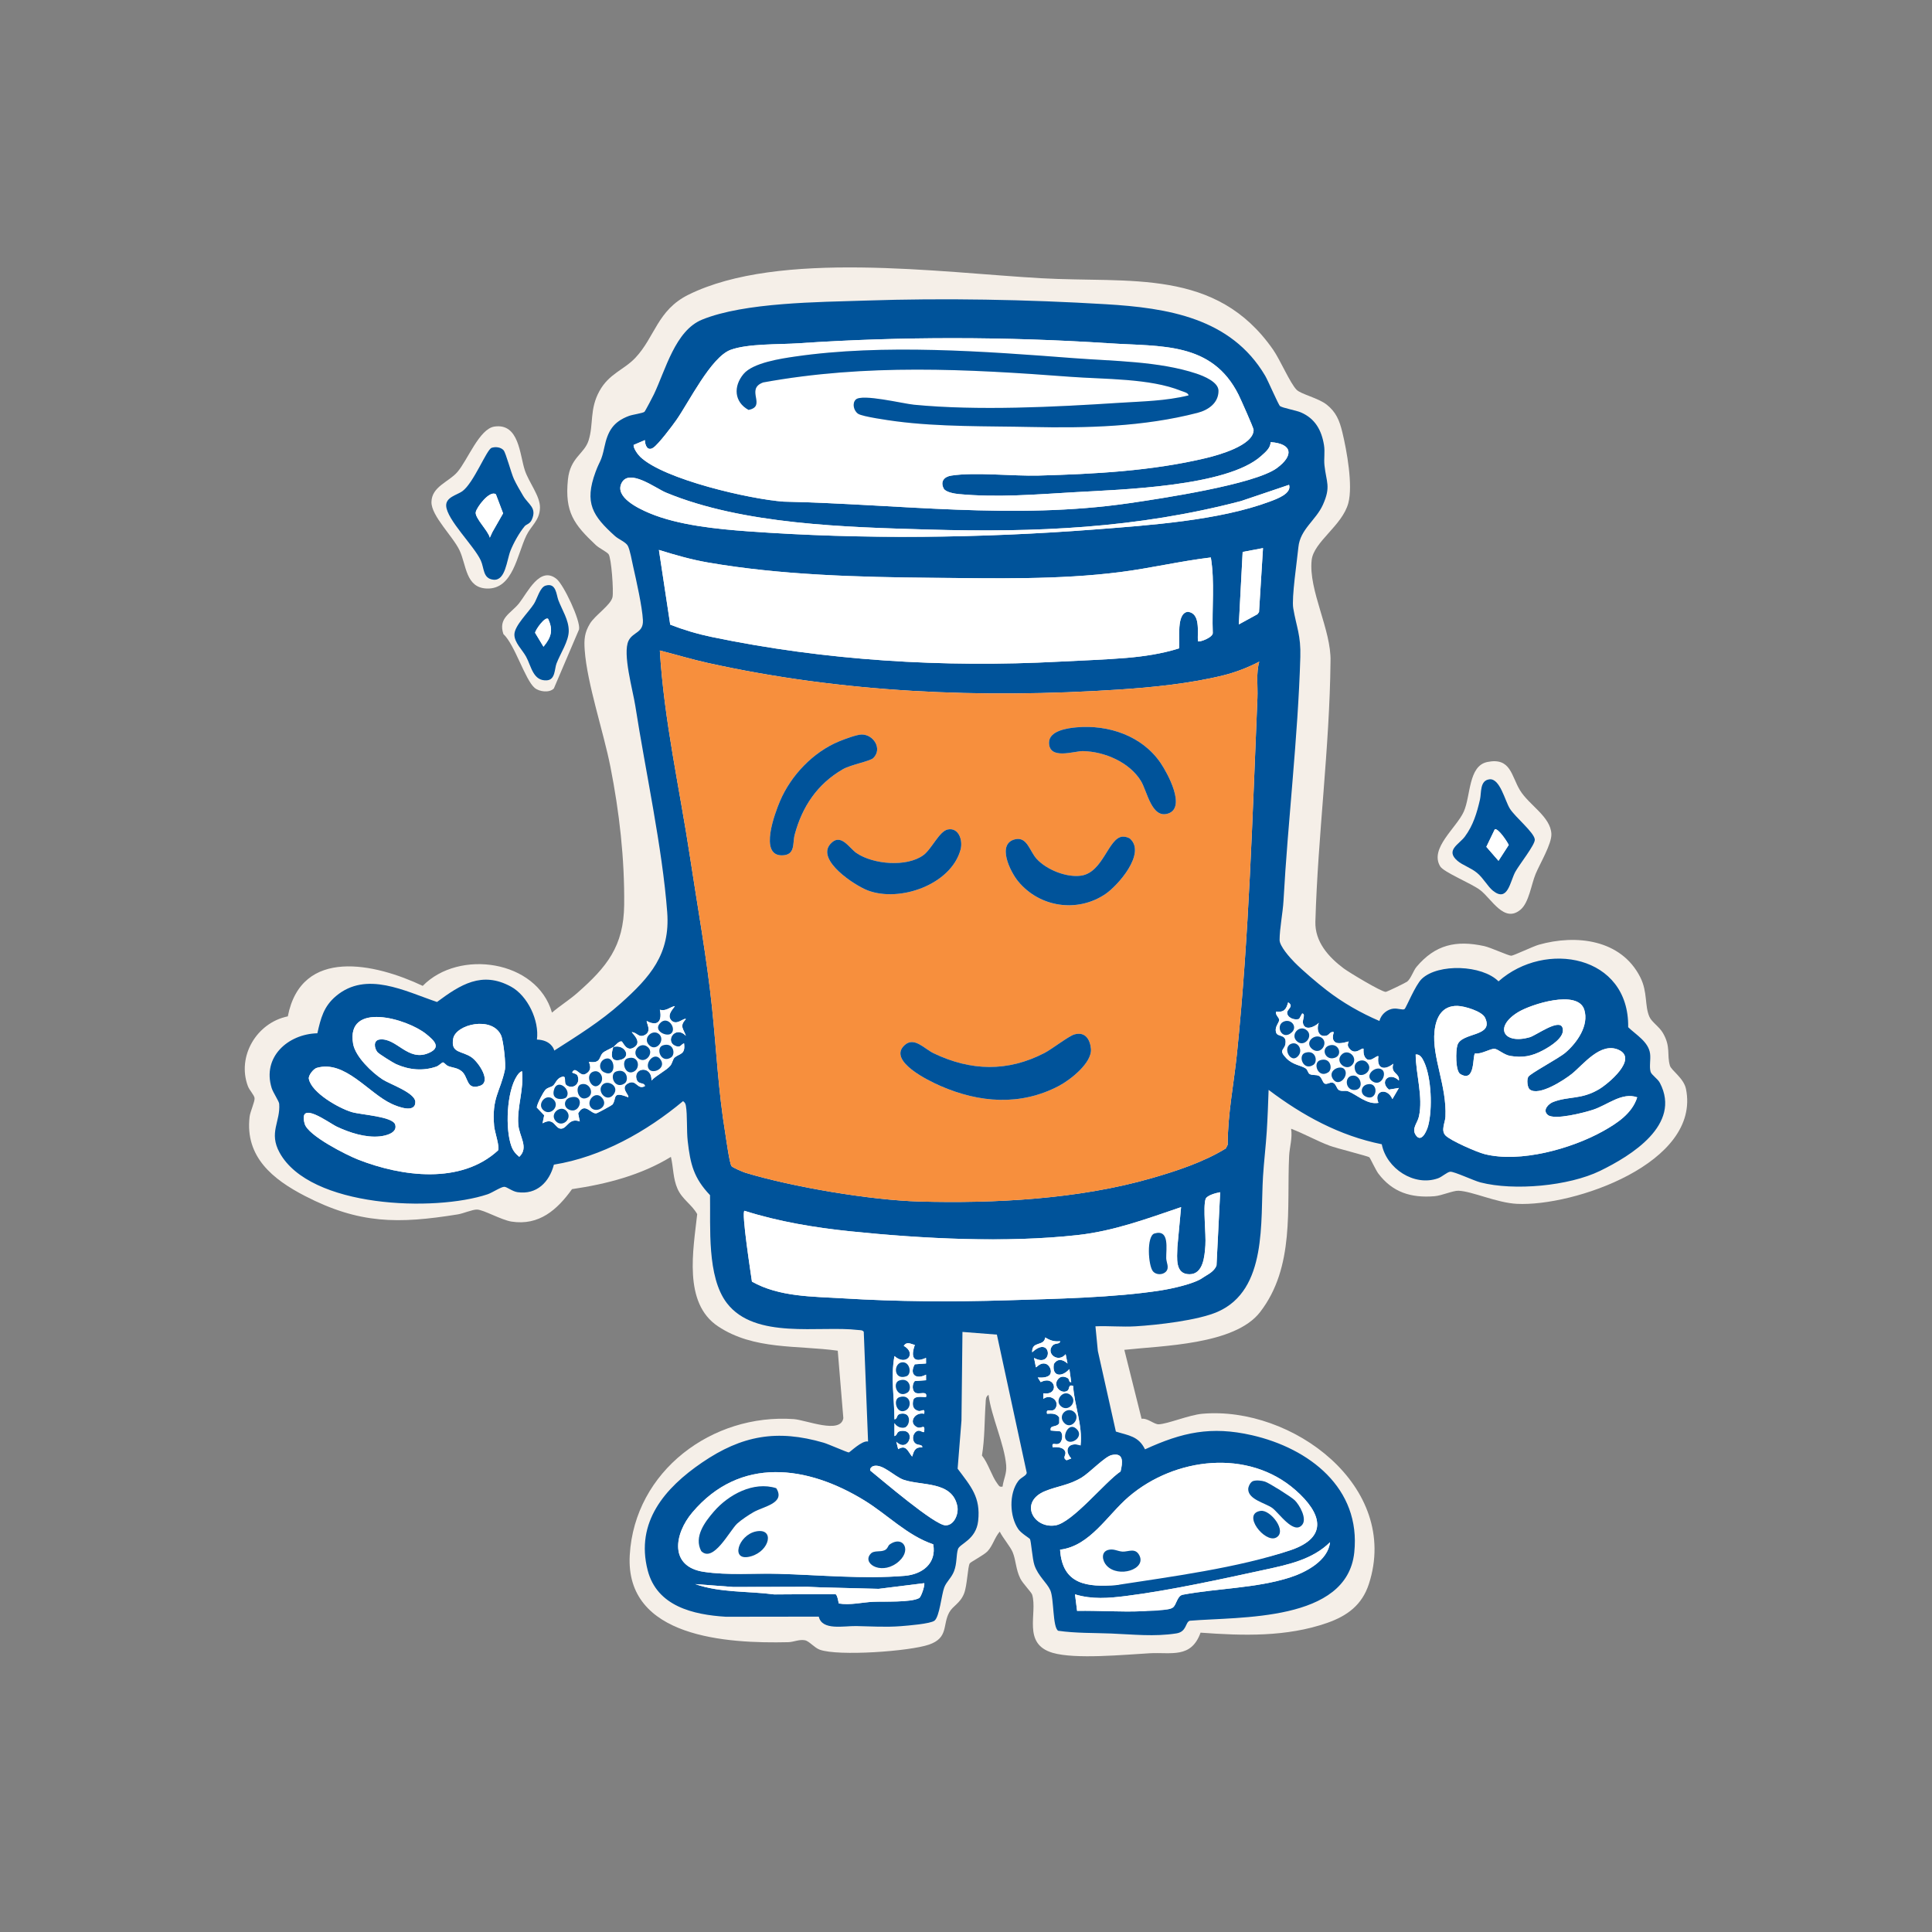 <?xml version="1.0" encoding="UTF-8"?>
<svg id="Mascot" xmlns="http://www.w3.org/2000/svg" viewBox="0 0 1080 1080">
  <rect x="0" y="0" width="1080" height="1080" fill="#808080" stroke="none"/>
  <defs>
    <style>
      .cls-1 {
        fill: #f78f3d;
      }

      .cls-2 {
        fill: #fff;
      }

      .cls-3 {
        fill: #00539a;
      }

      .cls-4 {
        fill: #f6f0e9;
      }

      .cls-5 {
        fill: #f5efe8;
      }
    </style>
  </defs>
  <g>
    <path class="cls-5" d="M765.48,646.92c-.95-.67-18.59-5.1-22.3-6.5-7.37-2.77-14.11-6.67-21.45-9.44.85,5.18-.86,10.28-1.1,15.14-1.39,29.09,3.27,62.18-16.28,87.4-14.15,18.26-54.65,18.7-75.84,21.05l9.64,38.54c3.38-.49,6.99,3.16,9.56,3.08,5.02-.17,17.01-5.24,24.41-5.89,50.12-4.39,110.88,40.56,93.08,95.18-3.78,11.62-11.95,17.76-23.3,21.73-22.69,7.93-47.15,7.2-70.78,5.45-5.28,14.61-16.36,10.84-28.5,11.52-13.91.78-41.44,3.47-54.14-.23-17.24-5.03-8.36-22.07-11.49-32.5-.43-1.42-5.22-6.21-6.64-9.07-2.54-5.14-2.4-10.12-4.23-14.62-1.3-3.19-5.57-8.09-7.25-11.58-2.85,3.25-3.86,7.78-6.81,10.97-1.94,2.1-9.5,6.01-9.97,6.79-1.14,1.92-1.4,12.28-3.14,16.76-2.18,5.6-6.2,6.85-8.28,10.57-3.89,6.96-.32,14.22-11.27,18.05-10.79,3.77-50.73,6.63-61.13,2.87-3.1-1.12-5.91-4.85-8.37-5.29-3.22-.58-6.2,1.02-9.34,1.09-33.92.78-91.22-2.4-88.52-48.73,2.73-46.96,46.11-79.19,91.66-75.98,6.9.49,26.3,8.63,27.73-.55l-3.12-37.68c-22.66-3.16-46.88-.25-66.98-13.66-19.57-13.05-13.74-42.84-11.59-62.69-3.02-5.42-8.39-8.21-11.02-14.2-2.56-5.82-2.24-11.81-3.68-17.8-16.68,10.21-35.98,15.21-55.27,18.03-8.29,11.55-18.42,20.52-33.79,18.15-5.71-.88-15.63-6.62-19.28-6.73-2.59-.08-7.68,2.2-10.82,2.7-33.28,5.35-55,5.4-85.42-10.31-17.84-9.22-33.57-21.77-30.93-44.25.35-2.97,2.99-8.51,2.78-10.44-.18-1.7-2.88-4.39-3.72-6.65-6.27-16.67,4.88-35.52,22.3-39.05,7.6-38.95,48.92-29.58,75.42-17.04,20.27-20.72,63.84-14.42,72.24,14.94,4.52-3.86,9.7-7.06,14.16-10.98,16.53-14.54,25.97-26.09,26.21-49.29.26-25.9-2.69-51.75-7.69-77.12-3.86-19.59-13.01-46.41-14.37-65.21-.43-5.92-.13-9.84,2.97-14.9,2.86-4.67,11.55-10.29,12.55-14.68.73-3.19-.62-22.12-2.19-24.09-1.05-1.31-5.26-3.35-7.03-5-12.28-11.55-17.54-18.44-15.69-36.65,1.27-12.47,9.16-14.31,11.57-21.95,2.86-9.1.45-17.36,6.01-27.5,5.42-9.88,13.66-11.82,20.11-18.64,10.96-11.6,12.33-26.7,29.66-35.27,50.79-25.12,140.54-12.44,197.1-9.24,49.74,2.81,97.86-5.86,129.74,39.92,4.02,5.77,9.51,18.77,13.16,22.45,2.42,2.45,12.21,4.63,16.83,8.31,5.29,4.2,7.17,8.98,8.72,15.37,2.51,10.34,6.02,29.77,3.35,39.68-3.4,12.61-19.37,21.6-20.49,31.87-1.84,16.85,11.04,39.01,10.54,56.53-.5,48.52-7.08,97.21-8.46,145.57-.32,11.17,7.28,19.73,15.84,26.13,2.97,2.22,21.04,13.11,23.48,13.12.66,0,11.3-5.19,11.98-5.74,2.17-1.74,3.41-6.09,5.29-8.32,10.47-12.38,22.09-14.95,37.74-11.56,3.73.81,13.57,5.41,15.16,5.4,1.24,0,12.22-5.26,15.43-6.16,20.79-5.87,45.98-3.04,56.7,18.19,4.19,8.3,2.37,15.97,5.11,22.12,1.33,2.99,5.48,5.44,7.61,9.15,4.43,7.72,2.05,11.96,3.85,18.15.77,2.64,7.75,6.98,8.98,13.02,8.41,41.45-62.84,65.87-94.59,64.22-11.16-.58-24.87-6.99-32.51-7.32-3.12-.14-9.34,2.74-13.54,3.07-13.01,1.04-23.33-2.12-31.31-12.64-1.47-1.94-4.62-8.8-5.04-9.1ZM560.44,831.01c.62-4.46,2.4-7.17,2.02-11.91-.96-11.77-8.31-27.2-9.86-39.4-1.74,1.19-1.51,2.86-1.63,4.65-.69,9.75-.44,19.62-2.05,29.3,3.43,4.23,5.59,11.73,8.55,15.62.9,1.18,1.1,2.14,2.97,1.74Z"/>
    <path class="cls-4" d="M276.39,238.45c13.81-2,14.09,15.65,16.99,24.42,2.27,6.85,8.6,14.43,8.47,20.93-.14,7.09-4.92,10-7.6,15.53-5.2,10.73-7.47,30.25-22.18,29.66-11.77-.47-11.3-13.03-15.15-21.28-3.65-7.83-15.85-19.29-15.73-27.06.13-8.66,9.63-11.18,14.47-16.76,5.75-6.64,12.28-24.21,20.72-25.43Z"/>
    <path class="cls-4" d="M831.41,425.96c13.16-2.69,13.37,7.73,18.27,15.8,5.05,8.31,17.12,14.71,17.55,24.42.25,5.54-6.46,16.68-8.82,22.39-2.41,5.82-3.7,15.93-8.38,19.9-9.2,7.8-16.13-5.97-22.62-10.92-4.97-3.79-20.3-9.9-22.34-13.26-6.08-10.04,9.15-21.52,13.2-30.61,3.92-8.78,2.5-25.54,13.13-27.71Z"/>
    <path class="cls-4" d="M298.91,384.57c-5.42-4.57-11.06-24.12-17.51-30.13-3.04-9.11,4.26-11.51,8.81-17.26,4.68-5.92,11.62-21.07,20.92-13.53,3.96,3.21,13.45,23.23,12.58,28.15l-14.1,33.05c-2.51,2.63-8.2,1.82-10.7-.29Z"/>
  </g>
  <g>
    <path class="cls-3" d="M715.65,227.04c1.22.99,8.93,2.36,11.58,3.51,7.9,3.41,11.55,9.91,12.9,18.32.61,3.79-.14,7.53.25,11.2,1.01,9.56,3.71,11.87-.85,22.06-3.91,8.73-12.73,13.68-13.72,23.75-.74,7.58-3.86,28.27-2.88,34.1,1.79,10.61,4.32,15.07,3.96,27.34-1.33,45.23-6.91,90.95-9.41,136.28-.37,6.62-2.17,15.46-2.18,21.87,0,3.42,5.7,9.81,8.38,12.52,4.6,4.65,12.57,11.41,17.82,15.48,9.01,6.99,19.14,12.78,29.62,17.27h0c1.04-4.18,4.75-6.55,7.73-6.89,2.72-.31,5.32.97,6.32.21.87-.66,6.02-13.48,9.67-16.92,9.18-8.65,33.68-7.76,42.84,1.45,26.12-23.18,73.08-14.69,72.48,25.63,4.47,4.31,11.38,8.15,12.25,14.81.42,3.21-.55,7.29.29,10.12.54,1.81,3.93,3.77,5.21,6.24,12.14,23.3-16.04,40.66-33.49,49.15s-48.11,11.27-66.84,6.44c-3.77-.97-14.73-6.18-16.9-5.97-1.76.18-4.5,2.84-6.82,3.67-13.36,4.76-28.82-5.49-31.44-19.03-23.64-4.76-44.24-16.04-63.26-30.4-.27,7.77-.55,15.65-1.05,23.41-.53,8.23-1.57,16.75-2.08,24.98-1.56,25,2.56,63.37-25.31,75.64-10.97,4.83-33.67,7.4-45.98,8.14-7.41.45-14.97-.32-22.38,0l1.34,13.76,10.08,45.08c7.03,2.2,12.68,2.5,16.29,9.94,20.85-9.58,36.97-13.1,59.73-7.91,31.93,7.29,61.07,29.48,57.24,65.59-4.12,38.83-63.97,35.79-91.96,38.13-2.55.83-1.61,6.16-7.49,7.08-12.35,1.92-24.18.55-36.37.06-9.91-.4-19.8-.12-29.68-1.54-3.16-1.87-2.3-17.95-4.41-22.65-1.91-4.26-6.8-7.91-8.87-14.03-1.2-3.55-1.81-13.39-2.53-14.65-.21-.37-4.91-3.18-6.49-5.47-4.93-7.18-5.28-19.92-.01-26.93,1.64-2.18,4.76-2.94,4.7-4.7l-16.66-77.12-19.25-1.51-.55,49.49-2.15,26.97c7.4,9.92,12.94,15.85,11.48,29.19-1.15,10.56-10.33,12.74-11.29,15.76-1.04,3.25-.5,8.03-2.2,12.37-1.47,3.78-4.22,5.76-5.48,9.09-1.54,4.08-2.61,16.27-5.42,18.52-2.25,1.8-14.94,2.78-18.76,3.09-8.38.67-16.86.11-25.02-.05-6.94-.14-19.13,2.67-20.92-5.27l-51.93.07c-18.37-1.13-38.56-5.9-43.73-26-6.91-26.91,9.6-46.01,30.38-60.19,22.29-15.2,41.94-18.69,67.98-11.11,2.62.76,13.31,5.49,14.07,5.45.63-.04,7.4-6.9,10.78-6.1l-2.41-61.33c-.71-1.07-2.03-.89-3.14-1.02-21.54-2.59-57.62,5.55-73.4-15.06-11.27-14.73-9.05-42.71-9.4-60.32-9.13-9.6-10.99-17.29-12.47-30.2-.68-5.93-.12-14.52-1.03-19.79-.21-1.23-.58-1.84-1.58-2.57-20.41,17.03-45.6,31.22-72.2,35.5-2.55,9.8-9.62,16.93-20.34,15.39-2.96-.43-5.86-2.95-7.36-3-1.78-.05-6.81,3.32-9.33,4.17-29.53,9.9-99.32,7.61-116.29-23.24-6.22-11.3.54-17.29-.24-27.33-.11-1.46-3.41-6.25-4.21-8.81-5.38-17.29,9.07-30.19,25.55-30.61,1.9-8.45,3.54-15.02,10.42-20.8,16.98-14.27,38.55-2.72,56.46,3.31,13.11-9.72,25.08-17.42,41.29-8.62,9.41,5.11,15.96,19.06,14.56,29.63,7.32.22,9.38,4.72,9.7,6.15,12.78-8.17,25.82-16.25,37.14-26.38,16.42-14.69,27.78-27.45,25.99-51.01-2.74-36.2-12.14-78.77-17.84-115.37-1.36-8.75-7.24-29.17-3.77-36.34,2.42-5,8.39-4.28,8.03-11.53-.37-7.43-3.71-22.25-5.46-30.01-.66-2.94-1.77-9.33-3-11.57-1.12-2.05-5.08-3.56-7.11-5.38-12.53-11.28-17.32-18.51-10.89-35.9,2.42-6.54,3.17-5.53,4.92-13.81,1.89-8.96,4.91-14.18,13.75-17.47,2.05-.76,7.7-1.52,8.64-2.29.43-.35,4.64-8.4,5.3-9.79,6.56-13.77,11.92-35.63,26.93-41.75,23.75-9.68,65.42-9.79,91.33-10.65,43.94-1.47,90.28-.6,134.29,2.03,34.5,2.06,69.98,7.61,89.11,39.93,1.64,2.77,7.43,16.33,8.39,17.1ZM710.28,247.15c-.07,3.39-2.95,5.63-5.27,7.73-19.04,17.23-78.74,18.77-104.61,20.28-21.48,1.25-42.84,3.06-64.52,1.03-2.27-.21-7.3-1.06-8.35-3.09-2.03-3.96.24-6.63,4.24-7.24,13.37-2.06,34.4.38,48.9-.02,30.8-.84,63.15-2.54,93.29-9.73,6.71-1.6,26.84-7.02,26.8-15.81,0-1.07-7.24-17.28-8.41-19.63-14.84-29.67-43.24-26.88-72.18-28.77-57.39-3.75-116.55-3.88-173.8,0-10.73.73-28.31.11-37.96,3.67-10.97,4.05-23.36,29.34-30.39,39.33-2.36,3.36-9.91,13.36-12.79,15.33-3.23,2.21-4.69-1.29-4.73-4.21l-6.31,2.7c-.2,1.86,2.36,5.36,3.72,6.67,13.27,12.68,61.52,23.69,80.09,25.02,64.88,1.4,128.67,10.3,193.46.84,17.39-2.54,69.85-10.39,82.37-19.62,9.39-6.92,8.81-13.6-3.56-14.48ZM720.6,271.01l-26.83,9.07c-58.1,15.27-114.9,17.66-174.59,15.95-46.34-1.33-103.81-2.81-146.88-20.67-5.77-2.39-20.51-13.71-24.8-5.4-4.14,8.01,9.74,14.43,15.44,16.84,16.05,6.79,37.92,8.96,55.34,10.22,63.88,4.62,129.88,3.85,193.57-1.04,30.26-2.32,69.52-5,97.87-15.57,4.04-1.5,12.48-4.5,10.88-9.41ZM706.03,306.39l-11.37,2.14-2.14,40.52,10.41-5.71.87-1.21,2.23-35.75ZM676.86,311.62c-16.91,2.01-33.69,6.01-50.57,8.16-34.45,4.4-70.42,3.51-104.93,3.21-41.33-.36-84.98-1.51-125.68-8.57-9.32-1.62-18.33-4.2-27.34-7.01l6.32,41.75c7.57,2.97,15.13,5.21,23.11,6.88,63.56,13.26,129.76,17.24,194.31,13.82,12.12-.64,25.43-1.08,37.47-2.08,9.95-.83,20.03-2.35,29.53-5.33.64-4.88-1.76-19.79,4.98-20.46,7.1.85,5.27,11,5.56,16.42.84.84,8.66-2.18,8.33-4.67-.55-14,1.19-28.33-1.08-42.13ZM703.94,369.87c-6.32,3.25-13.03,5.9-19.95,7.62-18.42,4.58-39.79,6.76-58.62,7.99-76.99,5.04-154.34,1.79-229.67-14.89-9.03-2-17.9-4.7-26.85-6.96,2.35,39.05,11.08,77.15,16.92,115.76,4.09,27.07,9.37,56.39,12.22,83.52,2.5,23.85,3.5,46.67,7.44,70.61.53,3.24,2.34,16.8,3.5,18.36.57.77,6.36,3.27,7.76,3.69,26.34,7.97,69.98,15.34,97.34,16.09,41.88,1.15,88.9-1.31,129.57-13.01,14.06-4.05,29.17-9,41.62-16.66l1.06-2.06c0-17.17,3.45-34.02,5.19-51,6.78-66.13,8.64-132.63,11.44-198.78.29-6.79-.84-13.72,1.03-20.29ZM855.1,608.98c-1.3-1.06-1.75-5.48-.78-7.05,1.22-1.99,16.99-10.27,20.8-13.54,6.43-5.52,13.24-15.17,10.49-23.97-3.6-11.48-29.92-3.02-37.15,1.47-13.55,8.42-7.82,18.08,6.65,13.93,3.64-1.04,16.54-10.7,18.35-5.33,1.78,5.28-7.04,10.58-11.01,12.68-6.16,3.25-11.23,4.27-18.29,3.07-3.4-.58-6.74-3.76-8.63-3.95-2.38-.24-7.51,3.2-10.94,2.56-1.62,1.03.39,16.71-8.28,11.53-2.79-1.66-2.58-13.21-1.6-16.21,2.4-7.33,20.66-4.4,15.42-15.3-1.73-3.59-11.42-6.46-15.35-6.57-8.73-.23-12.09,6.48-12.89,14.25-1.48,14.43,6.93,30.33,6.12,47.75-.15,3.15-2.68,7.6.01,10.4,2.8,2.92,17.51,9.33,21.83,10.43,19.88,5.06,48.6-2.97,66.28-12.84,7.85-4.38,16.27-9.9,19.07-18.9-8.61-2.98-16.5,4.3-24.75,6.98-4.86,1.59-21.52,5.94-25.21,2.89-3.22-2.66.36-6.29,3.1-7.31,8.85-3.29,15.39-1.18,25.32-6.95,5.35-3.11,22.22-17.19,11.12-22.15-10.11-4.51-19.73,8.32-26.09,13.42-4.33,3.48-18.58,12.77-23.6,8.69ZM727.9,566.56l-1.68,3.02c-2.53.92-6.72-.67-6.69-3.54.02-1.99,4.01-3.47.55-5.73-1.09,3.95-2.27,5.67-6.76,5.2-.53,1.9,1.76,3.22,1.75,4.67-.02,1.63-2.81,3.89-1.65,7.17.87,2.46,6.12.59,5.12,6.32-.59,3.39-4.05,3.15.51,7.86,3.73,3.85,8.19,3.94,10.89,5.75,1.01.68,1.22,2.53,2.12,3.08,1.42.88,3.61.26,5.21,1.04,1.59.78,1.98,3.47,3.11,4.25,1.19.83,3.07-.8,4.5-.47,1.99.45,2.21,3.3,3.52,4.12,1.61,1.01,3.57.1,5.19.72,4.94,1.89,10.58,7.63,16.97,6.47-2.98-6.83,4.97-8.85,7.8-2.09l3.63-6.23-5.54.92c-5.6-4.42.26-10.27,5.54-5.08.56-4.37-4.86-3.67-3.12-9.37-4.96,3.92-9.42,2.91-8.32-4.16-.94-.99-5.38,4.93-7.79-.02-.63-1.28-.56-2.76-.53-4.15-.88-1.13-4.87,4.43-8.27-.68-.87-1.31-.48-2.17-.05-3.47,0,0-5.25,1.74-7.31.55s-1.64-3.5-1.02-5.75c-1.91-.53-2.46,1.47-3.87,1.9-4.62,1.41-6.01-3.54-4.46-7.11-2.41,2.43-8.06,4.74-8.91.07-.33-1.83,1.66-5.11-.44-5.27ZM342.83,585.29c-1.51.94-5.03,2.35-5.97,3.4-2.16,2.44-.88,5.83-7.57,4.92-.3.27,2.63,4.48-2.11,6.81-3.11,1.54-5.3-4.64-7.25-1.09-.38.69,2.45.55,3.01,2.18,1.6,4.67-2.86,7.55-6.21,5.17-1.88-1.34.34-5.54-2.5-4.74-3.09.87-3.62,3.7-4.99,4.89-1.17,1.01-2.99.93-4.36,2.41-1.27,1.37-4.78,8.04-4.81,9.88l4.14,4.33-.92,4.48c6.88-3.87,6.78,3.52,10.71,2.97,3.22-.45,4.16-6.18,10.1-4.01l-.9-4.47c3.74-6.82,7.19.65,10.28-.09.64-.16,8.5-4.42,8.82-4.81,2.65-3.22-.57-7.94,8.86-4.14.97-1.06-4.91-5.29.01-7.82,4.68-2.4,5.02,3.93,9.36,1.57-.34-2.23-3.48-.75-4.51-3.39-2.65-6.73,8.4-8.7,8.16.28,2.54-2.83,8.27-5.58,10.49-8.24,1.25-1.49,1.39-3.8,2.56-4.72,2.8-2.21,6.04-1.51,5.15-7.85-1.8.75-1.9,2.36-4.17,1.68-7.13-2.14-.91-12.2,5.21-5.84-1.41-4.11-3.74-5.35,0-9.36-1.11-.97-5.05,3.79-8.07.78-3.28-3.28,2.22-7.71,1.83-8.06-3.05.7-4.73,2.97-8.33,2.07,0,0,1.49,4.78-.97,6.84-2.45,2.06-6.31-.59-6.31-.59-.57.64,3.1,5.69-1.05,7.83-3.52,1.82-4.25-1.36-7.29-1.58-.37.32,6.12,5.23,1.37,8.4-4.53,3.02-6.26-3-7.13-3.2-1.57-.35-3.63,2.49-4.64,3.12,6.36-1.91,10.66,5.85,3.58,7.27-5.27,1.06-4.84-3.32-3.58-7.27ZM210.97,588.12c-1.82-2.26-2.4-6.61,1.28-7.04,9.41-1.1,15.66,12.52,27.29,7.59,7.48-3.17,3.05-7.11-1.31-10.64-10.74-8.69-44.97-18.44-40.84,5.46,1.24,7.18,10.51,16.05,16.49,19.93,4.08,2.65,18.27,7.46,18.29,12.56.04,6.59-9.91,2.63-13.22,1.1-13.01-6.02-26.17-24.72-41.9-20.13-1.77.52-4.77,4.15-4.41,6.11,1.44,7.78,16.88,16.5,24.03,18.6,5.32,1.56,22.92,2.52,24.25,7.01s-5.07,6.22-8.69,6.58c-7.95.8-16.67-2.04-23.8-5.36-4.49-2.09-21.99-15.47-18.11-1.66,1.85,6.59,23.32,17.42,29.94,20.01,24.33,9.52,57.35,13.98,78.14-5.16,1.13-1.71-1.9-10.41-2.18-13.57-1.41-15.92,3.36-19.02,6.01-31.43.66-3.09-.82-16.37-2.12-19.28-4.92-11.01-25.3-6.3-26.78,1.83-1.51,8.33,4.99,6.65,10.33,10.45,3.93,2.79,11.31,13.68,4.58,15.91-7.77,2.58-6.24-4.99-10.22-8.19-2.46-1.98-4.84-1.85-7.53-2.88-1.03-.4-2.24-2.04-2.9-2.04-.54,0-2.29,1.87-3.64,2.34-7.54,2.64-15.35,1.86-22.57-1.38-1.61-.72-9.59-5.7-10.42-6.73ZM791.37,589.46c.1,11.11,4.24,23.7,1.84,34.62-.86,3.9-4.29,6.76-1.72,10.52,3.01,4.39,6.04-2.14,6.89-5.35,2.46-9.35,1.82-26.78-2.31-35.64-.89-1.9-2.19-4.44-4.69-4.15ZM291.83,598.82c-1.3.3-2.25,1.71-2.95,2.77-5.66,8.73-6.53,29.51-3.02,39.11.97,2.64,2.27,4.19,4.41,5.98,5.53-5.26-.07-11.37-.56-18.15-.71-9.9,3.25-19.68,2.11-29.7ZM682.09,666.47c-2.19.37-7.5,1.73-8.16,3.8-1.52,4.74.33,19.55-.11,25.9-.42,5.97-1.14,16.14-8.89,16.15-8.27,0-6.88-9.33-6.77-15.15l2.07-22.37c-19.08,6.48-37.49,13.35-57.75,15.61-40.35,4.49-86.55,2.07-126.97-2.08-19.95-2.05-40.2-5.4-59.3-11.47-2-.03,3.73,36.49,4.13,39.58,15.33,8.63,33.92,8.3,51.01,9.35,30.31,1.87,61.06,2.02,91.63,1.09,26.53-.81,60.04-1.45,86.04-5.54,5.92-.93,18.53-3.64,23.2-6.98,2.61-1.86,5.76-2.69,7.82-6.97l2.05-40.91ZM592.59,749.73c-3.22.38-5.63-.41-8.29-2.09-.67,5.26-7.6,1.73-7.3,8.32,10.83-10.16,12.16,9.26,1.04,3.12l1.04,5.2c.34.4,2.69-3.42,6.24-1.58,2.16,1.43,3.07,4.71,1.04,6.31-2.03,1.59-6.24,1-6.24,1l1.64,2.62c8.48-4.31,10.64,7.69,1.48,6.23v3.12c3.96-3.03,9.29,1.17,6.8,5.24-1.76,2.87-5.58-.61-4.73,3.08,2.64-.14,5.21-.34,6.81,2.08v3.15c-1.44,2.68-5.5.78-4.72,4.14l5.27.46c1.67,1.08,1.35,4.94-.05,6.36-2.06,2.1-4.91-1.1-4.18,2.55,2.52-.28,6.48-.09,7.14,2.83.38,1.66-1.85,3.04.67,4.44l2.6-1.03c-4.67-5.21-.89-9.49,5.2-7.28,1.23-11.42-3.42-22.04-4.16-33.3-2.86-.91-1.87,1.77-3.05,2.63-3.19,2.36-8.07-2.02-5.82-5.76,1.48-2.2,3.15-2.48,5.52-1.38,1.69.78.62,2.65,2.3,2.42l-1.04-7.28c-4.24,4.73-9.89,4.27-8.67-2.84,2.06-3.29,5.04-2.62,7.63-.28l-1.04-5.2c-4.21,5.07-11.19-.34-7.37-4.79,1.48-1.72,4.18-.57,4.26-2.49ZM511.43,751.81c-2.42-.47-4.39-2.16-6.25.51,7.48,4.21,1.32,11.59-5.2,5.72-2.16,12.01-.05,23.37,0,35.38,2.09-.32.66-2.73,3.63-3.18,6.39-.96,5.08,7.54,1.64,7.92-3.44.38-5.27-2.66-5.27-2.66v7.28c1.95-.58.81-2.6,3.86-2.91,8.74-.9,3.8,12.75-2.82,6.04l1.04,4.17c4.54-2.75,5.35,1.25,7.8,4.15,1.07-3.33,1.66-5.36,5.71-5.21-.07-1.92-2.78-.77-4.26-2.49-1.92-2.24-.77-6.14,1.87-6.75,1.47-.34,3.3,1.59,3.44.4.54-4.68-1.53-1.24-3.87-2.31-5.29-2.42-1.45-8.78,3.87-7.58.57-3.71-1.51-1.09-3.23-1.57-3.1-.86-3.53-3.11-2.9-6.1.86-2.59,5.05-1.56,7.16-1.7.82-3.64-3.26-1.47-5.58-2.22s-2.33-5.03-.73-6.69l6.31-.46-.02-3.12c-5.6,2.97-9.48-.16-6.3-5.79l6.31-.46-.02-3.12c-7.3,3.23-8.58-.81-6.23-7.27ZM621.43,813.39c-3.82.86-12.26,9.81-16.66,12.5-7.16,4.37-13.47,4.76-20.48,7.62-14.77,6.01-6.69,21.11,5.66,19.19,9.55-1.49,27.74-24.29,36.46-30.15,1.2-5.03,1.93-10.72-4.97-9.16ZM592.59,866.28c1.26,19.64,15.18,21.08,31.74,19.76,30.12-8.96,67.97-9.61,97.08-19.47,21.53-7.3,17.29-20.84,2.8-33.57-26.51-23.3-67.47-18.28-93.13,3.6-12.06,10.28-21.73,27.66-38.5,29.68ZM488.15,819.56c-.94.29-1.95,1.37-1.7,2.47,6.42,5.15,36.04,30.64,42.14,30.65,4.83.01,7.39-6.41,6.58-10.61-2.75-14.24-19.75-11.38-29.97-14.84-5.25-1.78-11.9-9.28-17.05-7.67ZM521.69,863.29c-14.58-4.94-25.49-16.54-38.45-24.5-31.91-19.61-69.5-24.88-96.2,6.66-10.27,12.13-12.98,30.3,6.36,33.22,13.56,2.04,27.89.72,41.57,1.1,22.99.64,47.72,3.06,70.76,1.13,9.86-.83,17.88-6.92,15.95-17.6ZM602.1,900.48c12.19-.22,24.68.75,36.85.18,2.23-.1,4.11-.9,6.2-1.09,3.28-.3,7.9.93,10.49-.96,2.07-1.51,2.29-6.3,5.37-7.12,19.56-3.69,41.07-3.6,60.05-9.67,8.89-2.85,21.31-9.36,22.43-19.71-9.78,9.66-23.19,12.49-36.19,15.31-24.3,5.28-53.46,11.69-77.87,14.75-9.83,1.23-18.89,1.98-28.5-.92l1.17,9.23ZM516.62,885.01l-25.44,3.17-32.35-.83-7.19-.3-41.72.09-21.3-1.61c14.18,4.93,29.53,3.82,44.19,5.77,0,0,33.07-.28,34.24-.09,1.16.19,1.81,5.15,1.81,5.15,6.41,1.07,13.1-.65,19.15-.94,5.88-.28,21.1.49,25.78-2.07,1.3-.71,3.41-7.74,2.83-8.33Z"/>
    <path class="cls-3" d="M293.23,294.24c-2.96,3.57-6.09,9.18-7.83,13.51-2.18,5.44-2.78,17.06-9.6,16.31-5.93-.65-5.04-6.38-7.03-10.75-3.69-8.11-18.95-22.75-19.35-30.53-.25-4.89,6.1-6.06,9.05-8.2,6.36-4.61,13.55-23.29,16.35-24.24,2.12-.72,5.12-.41,6.67,1.34,1.3,1.47,4.17,12.53,5.78,16.07,1.27,2.8,3.55,6.67,5.17,9.4,2.95,4.97,7.81,6.63,4.85,13.35-1.08,2.46-3.07,2.52-4.07,3.73ZM277.19,276.29c-3.45-2.41-10.73,7.23-11.24,10.03-.58,3.23,7.09,10.55,7.87,14.23l1.45-3.14,5.97-10.45-4.04-10.68Z"/>
    <path class="cls-3" d="M832.64,435.64c5.85-.62,8.62,11.95,11.36,16.36,3,4.82,13.71,13.39,13.96,17.33.19,2.92-8.79,14.11-10.94,18.12-2.93,5.45-4.16,17.17-12.49,10.44-2.86-2.31-5.35-7.04-8.81-9.91-3.48-2.89-8.1-4.31-10.95-6.74-6.98-5.95.81-9.16,4.11-13.6,4.63-6.24,6.72-13.22,8.44-20.7.86-3.73-.2-10.71,5.32-11.29ZM835.62,463.53l-4.75,9.85,6.8,7.82,5.72-8.86c-.91-1.97-5.76-9.29-7.78-8.82Z"/>
    <path class="cls-3" d="M305.06,327.35c5.9-1.72,5.9,5.1,7.07,8.17,2.16,5.66,5.82,11,5.8,17.17-.02,5.8-4.65,12.49-6.84,18.22-1.13,2.96-.64,8.98-5.23,9.38-7.88.68-8.86-7.92-11.77-13.21-2.16-3.92-6.54-7.85-6.54-12.31,0-5.03,7.95-12.49,10.96-17.26,1.85-2.94,3.29-9.23,6.55-10.17ZM306.4,345.93c-1.79-1.35-7.04,6.03-7.28,7.81l4.69,7.78c4.36-5.28,5.56-9.25,2.59-15.59Z"/>
    <path class="cls-1" d="M703.94,369.87c-1.87,6.57-.75,13.5-1.03,20.29-2.8,66.14-4.66,132.65-11.44,198.78-1.74,16.99-5.2,33.84-5.19,51l-1.06,2.06c-12.45,7.66-27.56,12.61-41.62,16.66-40.67,11.7-87.69,14.15-129.57,13.01-27.37-.75-71.01-8.12-97.34-16.09-1.4-.42-7.19-2.92-7.76-3.69-1.15-1.56-2.96-15.12-3.5-18.36-3.94-23.95-4.94-46.76-7.44-70.61-2.85-27.14-8.13-56.46-12.22-83.52-5.83-38.61-14.57-76.71-16.92-115.76,8.95,2.26,17.82,4.96,26.85,6.96,75.33,16.68,152.69,19.93,229.67,14.89,18.83-1.23,40.2-3.41,58.62-7.99,6.92-1.72,13.63-4.37,19.95-7.62ZM601.74,406.59c-4.95.45-15.33,1.85-15.33,8.54,0,9.92,14.09,4.63,19.04,4.74,12.06.27,25.91,6.22,32.33,16.68,3.5,5.69,5.96,21.27,15.22,18.22,10.21-3.36-.4-22.62-4.18-28.21-10.3-15.21-29.17-21.59-47.08-19.97ZM488.25,423.7c5.09-5.14.1-13.06-6.47-13.1-2.77-.02-9.81,2.63-12.69,3.82-14.5,5.97-27,19.07-33.1,33.51-2.73,6.47-11.74,30.22,1.03,30.22,7.83,0,5.95-6.78,7.23-11.56,4.21-15.73,12.67-28.33,26.91-36.57,4.48-2.59,15.26-4.46,17.1-6.32ZM529.87,463.68c-4.87.97-8.96,10.92-13.77,14.42-9.28,6.76-28.01,5.12-37.3-1.21-4.19-2.86-8.91-11.68-14.7-5-7.81,9.01,13.58,23.04,20.91,25.85,17.9,6.85,46.58-3.2,51.93-22.72,1.45-5.28-1.04-12.53-7.07-11.33ZM631.88,469c-.93-.88-3.08-1.39-4.36-1.3-7.93.58-10.78,19.89-23.02,21.78-8.14,1.26-19.39-3.24-24.94-9.28-4.03-4.39-5.31-12.54-12-11.04-10.55,2.36-2.99,17.94,1.6,23.53,11.95,14.54,33.12,17.72,48.76,7.1,7.07-4.8,22.65-22.54,13.96-30.78ZM600.64,578.24c-3.19.9-12.59,8.22-16.71,10.36-20.63,10.72-41.24,10.14-61.98.22-5.25-2.51-10.89-9.48-16.27-4.58-9.7,8.83,13.61,20,19.94,22.77,21.77,9.51,44.87,11.33,66.33.02,6.35-3.35,18.59-12.87,17.89-20.72-.48-5.39-3.28-9.72-9.2-8.06Z"/>
    <path class="cls-2" d="M710.28,247.15c12.37.88,12.95,7.56,3.56,14.48-12.52,9.23-64.97,17.08-82.37,19.62-64.79,9.47-128.58.56-193.46-.84-18.56-1.33-66.81-12.34-80.09-25.02-1.37-1.3-3.92-4.81-3.72-6.67l6.31-2.7c.03,2.93,1.49,6.42,4.73,4.21,2.88-1.97,10.42-11.97,12.79-15.33,7.03-9.99,19.42-35.28,30.39-39.33,9.65-3.56,27.24-2.94,37.96-3.67,57.25-3.88,116.4-3.75,173.8,0,28.94,1.89,57.34-.9,72.18,28.77,1.17,2.35,8.41,18.56,8.41,19.63.04,8.79-20.09,14.21-26.8,15.81-30.14,7.19-62.5,8.89-93.29,9.73-14.5.4-35.53-2.04-48.9.02-4,.62-6.27,3.28-4.24,7.24,1.04,2.04,6.08,2.88,8.35,3.09,21.68,2.03,43.04.22,64.52-1.03,25.86-1.51,85.57-3.05,104.61-20.28,2.32-2.1,5.2-4.34,5.27-7.73ZM478.37,223.37c-2.17,2.14-1.1,6.39,1.41,7.98,2.49,1.57,16.91,3.62,20.84,4.13,24.63,3.24,51.01,2.67,75.89,3.21,30.84.67,62.66-.08,92.94-7.92,5.9-1.53,11.75-5.44,11.69-12.35-.04-4.88-8.23-8.21-12.35-9.58-20.94-6.96-46.55-6.95-68.39-8.62-49.69-3.79-106.52-8.12-155.98-.91-7.87,1.15-23.5,3.46-28.76,9.74-5.78,6.9-5.28,15.66,2.78,20.09,10.4-2.05-2.12-11.61,8.19-15.36,57.66-10.49,113.75-7.53,171.68-3.15,18.79,1.42,44.51.78,61.89,7.84,1.23.5,4.17,1.1,4.19,2.56-12.84,3.17-25.88,3.33-39.02,4.17-35.92,2.32-78.72,4.5-114.47,1.04-6.11-.59-29.09-6.27-32.53-2.87Z"/>
    <path class="cls-2" d="M676.86,311.62c2.28,13.8.54,28.12,1.08,42.13.33,2.49-7.49,5.51-8.33,4.67-.29-5.42,1.54-15.57-5.56-16.42-6.73.67-4.34,15.57-4.98,20.46-9.51,2.99-19.59,4.5-29.53,5.33-12.03,1-25.34,1.44-37.47,2.08-64.55,3.41-130.75-.56-194.31-13.82-7.98-1.66-15.53-3.9-23.11-6.88l-6.32-41.75c9.01,2.8,18.01,5.39,27.34,7.01,40.7,7.07,84.35,8.21,125.68,8.57,34.52.3,70.48,1.19,104.93-3.21,16.87-2.15,33.66-6.16,50.57-8.16Z"/>
    <path class="cls-2" d="M682.09,666.47l-2.05,40.91c-1.02,3.44-5.21,5.1-7.82,6.97-4.67,3.34-17.28,6.05-23.2,6.98-26,4.09-59.5,4.73-86.04,5.54-30.57.94-61.31.78-91.63-1.09-17.09-1.05-35.68-.72-51.01-9.35-.4-3.08-6.13-39.61-4.13-39.58,19.1,6.07,39.35,9.42,59.3,11.47,40.42,4.15,86.62,6.57,126.97,2.08,20.26-2.26,38.67-9.13,57.75-15.61l-2.07,22.37c-.11,5.82-1.5,15.16,6.77,15.15,7.75,0,8.47-10.18,8.89-16.15.44-6.36-1.41-21.17.11-25.9.67-2.07,5.97-3.43,8.16-3.8ZM651.66,710.96c2.25-2.22.32-5.16.26-7.55-.12-5.25,2.02-16.41-6.56-13.87-4.5,1.33-3.56,18.04-.79,21.21,1.73,1.98,5.28,2,7.09.22Z"/>
    <path class="cls-2" d="M210.97,588.12c.83,1.04,8.81,6.01,10.42,6.73,7.22,3.24,15.04,4.02,22.57,1.38,1.35-.47,3.1-2.34,3.64-2.34.66,0,1.86,1.64,2.9,2.04,2.69,1.03,5.08.9,7.53,2.88,3.98,3.2,2.45,10.77,10.22,8.19,6.72-2.23-.66-13.12-4.58-15.91-5.34-3.8-11.84-2.12-10.33-10.45,1.48-8.13,21.86-12.84,26.78-1.83,1.3,2.92,2.78,16.2,2.12,19.28-2.65,12.41-7.42,15.51-6.01,31.43.28,3.16,3.31,11.86,2.18,13.57-20.8,19.14-53.81,14.68-78.14,5.16-6.62-2.59-28.09-13.42-29.94-20.01-3.88-13.81,13.62-.43,18.11,1.66,7.13,3.32,15.85,6.15,23.8,5.36,3.62-.36,10.08-1.87,8.69-6.58s-18.93-5.45-24.25-7.01c-7.15-2.1-22.59-10.82-24.03-18.6-.36-1.96,2.63-5.6,4.41-6.11,15.72-4.59,28.88,14.11,41.9,20.13,3.31,1.53,13.26,5.5,13.22-1.1-.03-5.1-14.21-9.91-18.29-12.56-5.97-3.88-15.25-12.75-16.49-19.93-4.13-23.9,30.1-14.15,40.84-5.46,4.36,3.53,8.79,7.47,1.31,10.64-11.62,4.93-17.87-8.69-27.29-7.59-3.67.43-3.1,4.78-1.28,7.04Z"/>
    <path class="cls-2" d="M855.1,608.98c5.03,4.09,19.27-5.21,23.6-8.69,6.35-5.1,15.98-17.94,26.09-13.42,11.1,4.96-5.77,19.04-11.12,22.15-9.93,5.77-16.47,3.65-25.32,6.95-2.75,1.02-6.33,4.65-3.1,7.31,3.69,3.05,20.35-1.31,25.21-2.89,8.25-2.69,16.14-9.97,24.75-6.98-2.8,9.01-11.23,14.52-19.07,18.9-17.68,9.87-46.4,17.9-66.28,12.84-4.32-1.1-19.02-7.51-21.83-10.43-2.69-2.8-.16-7.25-.01-10.4.8-17.42-7.61-33.32-6.12-47.75.8-7.77,4.16-14.48,12.89-14.25,3.93.1,13.63,2.98,15.35,6.57,5.25,10.91-13.02,7.97-15.42,15.3-.98,3-1.19,14.55,1.6,16.21,8.67,5.18,6.66-10.51,8.28-11.53,3.43.63,8.56-2.81,10.94-2.56,1.89.19,5.22,3.37,8.63,3.95,7.06,1.2,12.13.17,18.29-3.07,3.97-2.09,12.78-7.4,11.01-12.68-1.81-5.38-14.71,4.28-18.35,5.33-14.47,4.14-20.2-5.51-6.65-13.93,7.23-4.49,33.55-12.95,37.15-1.47,2.76,8.8-4.05,18.45-10.49,23.97-3.82,3.28-19.58,11.56-20.8,13.54-.97,1.57-.52,5.99.78,7.05Z"/>
    <path class="cls-2" d="M592.59,866.28c16.77-2.02,26.44-19.4,38.5-29.68,25.67-21.88,66.62-26.9,93.13-3.6,14.49,12.73,18.73,26.28-2.8,33.57-29.12,9.87-67.53,14.91-97.08,19.47-16.56,1.32-30.49-.12-31.74-19.76ZM700.47,827.93c-1.46.48-2.7,3.04-2.69,4.52.02,5.78,9.53,7.72,13.4,10.46,3.69,2.62,12.08,15.33,16.8,9.39,2.76-3.47-1.51-11-4.21-13.66-1.91-1.88-14.3-9.67-16.63-10.42-1.88-.6-4.82-.92-6.66-.31ZM704.71,844.59c-10.78,1.57,2.33,18.17,8.61,14.95,6.52-3.34-3.11-15.75-8.61-14.95ZM619.35,866.46c-4.02,1.2-3.19,6.04-.76,8.69,6.53,7.13,22.43,2.15,18.27-5.76-2.3-4.36-6.24-1.85-9.36-2.02-2.74-.15-5.04-1.84-8.16-.91Z"/>
    <path class="cls-2" d="M521.69,863.29c1.93,10.68-6.09,16.78-15.95,17.6-23.04,1.93-47.77-.5-70.76-1.13-13.68-.38-28.01.94-41.57-1.1-19.34-2.91-16.63-21.09-6.36-33.22,26.7-31.54,64.29-26.28,96.2-6.66,12.96,7.97,23.87,19.57,38.45,24.5ZM391.99,867.07c6.77,6.78,15.87-11.44,20.06-15.36,2.14-2,6.56-4.93,9.18-6.43,5.74-3.27,17.99-4.99,12.68-13.37-12.62-4.01-26.64,3.54-34.86,13.06-5.08,5.89-11.27,14.14-7.07,22.1ZM422.69,856.07c-10.11,1.98-14.82,17.38-2.81,13.89,10.6-3.08,13.15-15.92,2.81-13.89ZM497.17,863.5c-.76.56-.93,2.28-2.62,3.06-2.48,1.16-5.83.06-7.61,1.77-5.42,5.25,4.89,12.06,14,5.68,9.59-6.71,4.07-16.3-3.78-10.52Z"/>
    <path class="cls-2" d="M720.6,271.01c1.6,4.91-6.84,7.9-10.88,9.41-28.35,10.57-67.61,13.24-97.87,15.57-63.69,4.89-129.69,5.66-193.57,1.04-17.42-1.26-39.3-3.43-55.34-10.22-5.7-2.41-19.58-8.84-15.44-16.84,4.29-8.31,19.03,3.01,24.8,5.4,43.07,17.86,100.54,19.34,146.88,20.67,59.69,1.71,116.49-.68,174.59-15.95l26.83-9.07Z"/>
    <path class="cls-2" d="M342.83,585.29c1.01-.63,3.08-3.47,4.64-3.12.87.2,2.6,6.22,7.13,3.2,4.75-3.16-1.73-8.08-1.37-8.4,3.04.21,3.76,3.39,7.29,1.58,4.14-2.14.48-7.18,1.05-7.83,0,0,4.09,2.46,6.31.59,2.22-1.88.97-6.84.97-6.84,3.6.9,5.28-1.37,8.33-2.07.4.36-5.11,4.78-1.83,8.06,3.02,3.01,6.96-1.75,8.07-.78-3.74,4-1.42,5.25,0,9.36-6.12-6.35-12.34,3.7-5.21,5.84,2.27.68,2.36-.93,4.17-1.68.88,6.33-2.36,5.64-5.15,7.85-1.17.92-1.32,3.23-2.56,4.72-2.22,2.66-7.95,5.41-10.49,8.24.24-8.98-10.8-7.01-8.16-.28,1.04,2.64,4.17,1.17,4.51,3.39-4.34,2.37-4.68-3.97-9.36-1.57-4.92,2.53.95,6.76-.01,7.82-9.43-3.79-6.21.92-8.86,4.14-.32.39-8.17,4.66-8.82,4.81-3.09.75-6.54-6.73-10.28.09l.9,4.47c-5.94-2.17-6.88,3.56-10.1,4.01-3.93.55-3.83-6.84-10.71-2.97l.92-4.48-4.14-4.33c.03-1.84,3.54-8.51,4.81-9.88,1.37-1.48,3.19-1.4,4.36-2.41,1.37-1.19,1.9-4.02,4.99-4.89,2.84-.8.62,3.41,2.5,4.74,3.36,2.38,7.82-.51,6.21-5.17-.56-1.63-3.39-1.5-3.01-2.18,1.95-3.55,4.14,2.63,7.25,1.09,4.73-2.34,1.81-6.55,2.11-6.81,6.68.9,5.41-2.49,7.57-4.92.94-1.06,4.45-2.46,5.97-3.4-1.26,3.95-1.69,8.32,3.58,7.27,7.08-1.42,2.78-9.18-3.58-7.27ZM374.96,577.87c3.74-2.64-1.85-10.88-6.19-5.66-3.45,4.14,3.76,7.38,6.19,5.66ZM368.59,578.26c-3.38-3.35-9.29,1.6-6.09,5.54,3.92,4.82,9.58-2.08,6.09-5.54ZM362.35,585.55c-4.11-4.04-10.04,2.4-5.54,6.08,3.95,3.24,8.91-2.77,5.54-6.08ZM370.54,584.37c-4.28,1.41-1.05,10.48,4.62,6.71,2.61-1.74,1.37-8.68-4.62-6.71ZM362.74,597.64c2.08,2.99,9.65-.3,6.67-5.1-3.23-5.19-9.16,1.51-6.67,5.1ZM339.38,591.69c-4.11.36-5.43,5.81-1.76,7.66,6.99,3.53,6.51-8.08,1.76-7.66ZM350.77,591.66c-3.53,1.18-1.76,8.73,2.55,7.73,5.13-1.19,4.2-9.98-2.55-7.73ZM332.09,598.93c-6.15,1.53-.85,12.24,3.53,6.73,2.42-3.05-.13-7.58-3.53-6.73ZM344.52,598.94c-4.28,1.41-1.05,10.48,4.62,6.71,2.61-1.74,1.37-8.68-4.62-6.71ZM336.84,606.36c-3.52,3.52,2.23,10.34,6.07,5.55,3.67-4.57-3.04-8.59-6.07-5.55ZM316.68,613.26c2.97-4.22-5.54-11.14-7.14-3.45-1.21,5.79,6.1,4.93,7.14,3.45ZM324.73,606.18c-3.42,1.11-1.82,8.8,2.57,7.78,5.81-1.36,2.6-9.45-2.57-7.78ZM330.6,619.38c3.03,3.03,9.74-.99,6.07-5.55-3.84-4.78-9.59,2.04-6.07,5.55ZM303.54,620.41c4.11,4.04,10.04-2.4,5.54-6.08-3.95-3.24-8.91,2.77-5.54,6.08ZM318.58,613.57c-3.21.96-3.83,5.01-.72,6.6,6.66,3.41,9.61-9.26.72-6.6ZM316.56,620.93c-3.31-3.37-9.32,1.59-6.08,5.54,3.68,4.5,10.12-1.43,6.08-5.54Z"/>
    <path class="cls-2" d="M602.1,900.48l-1.17-9.23c9.61,2.9,18.67,2.16,28.5.92,24.41-3.06,53.57-9.47,77.87-14.75,13-2.82,26.41-5.66,36.19-15.31-1.11,10.35-13.54,16.87-22.43,19.71-18.98,6.08-40.49,5.99-60.05,9.67-3.08.81-3.3,5.61-5.37,7.12-2.59,1.89-14.46,1.94-16.69,2.05-12.18.57-24.66-.4-36.85-.18Z"/>
    <path class="cls-2" d="M727.9,566.56c2.1.15.1,3.44.44,5.27.85,4.68,6.51,2.36,8.91-.07-1.55,3.57-.15,8.52,4.46,7.11,1.4-.43,1.96-2.43,3.87-1.9-.62,2.25-.99,4.49,1.02,5.75s7.31-.55,7.31-.55c-.42,1.3-.82,2.16.05,3.47,3.4,5.11,7.39-.45,8.27.68-.03,1.38-.09,2.87.53,4.15,2.42,4.96,6.85-.97,7.79.02-1.1,7.07,3.36,8.08,8.32,4.16-1.74,5.7,3.69,4.99,3.12,9.37-5.28-5.19-11.14.66-5.54,5.08l5.54-.92-3.63,6.23c-2.83-6.76-10.78-4.74-7.8,2.09-6.39,1.16-12.03-4.58-16.97-6.47-1.62-.62-3.58.29-5.19-.72-1.32-.83-1.53-3.67-3.52-4.12-1.43-.33-3.31,1.3-4.5.47-1.13-.78-1.52-3.47-3.11-4.25-1.59-.78-3.79-.16-5.21-1.04-.9-.55-1.11-2.4-2.12-3.08-2.7-1.82-7.16-1.9-10.89-5.75-4.56-4.71-1.1-4.47-.51-7.86,1-5.73-4.25-3.85-5.12-6.32-1.16-3.27,1.63-5.53,1.65-7.17.02-1.45-2.27-2.77-1.75-4.67,4.5.47,5.67-1.25,6.76-5.2,3.46,2.25-.53,3.73-.55,5.73-.03,2.88,4.16,4.46,6.69,3.54l1.68-3.02ZM718.2,570.87c-5.89,1.69-1.68,11.54,4,6.12,3.03-2.89-.1-7.23-4-6.12ZM730.75,576.18c-4.11-4.04-10.04,2.4-5.54,6.08,3.95,3.24,8.91-2.77,5.54-6.08ZM739.08,580.33c-3.82-3.15-10.32,2.26-5.55,6.09,4.62,3.71,9.11-3.16,5.55-6.09ZM722.35,583.32c-6.15,1.53-.85,12.24,3.53,6.73,2.42-3.05-.13-7.58-3.53-6.73ZM743.19,584.39c-4.96,1.42-2.56,8.5,2.7,7,4.96-1.42,2.56-8.5-2.7-7ZM729.58,588.53c-4.28,1.41-1.05,10.48,4.62,6.71,2.61-1.74,1.37-8.68-4.62-6.71ZM755.73,595.44c4.04-4.11-2.4-10.04-6.08-5.54-3.24,3.95,2.77,8.91,6.08,5.54ZM737.9,592.7c-4.28,1.41-1.05,10.48,4.62,6.71,2.61-1.74,1.37-8.68-4.62-6.71ZM764.05,593.87c-2.33-2.37-7.24-.58-6.77,3.21.97,7.92,11.94,2.04,6.77-3.21ZM751.69,597.91c-2.08-2.99-9.65.3-6.67,5.1,3.23,5.19,9.16-1.51,6.67-5.1ZM772.5,597.91c-3.59-2.5-10.29,3.43-5.1,6.67,4.8,2.99,8.09-4.58,5.1-6.67ZM756.51,601.26c-5.34,0-4.64,8.59,1.01,8.04,5.06-.49,3.35-8.04-1.01-8.04ZM763.99,606.26c-3.24.94-3.76,5.07-.72,6.62,6.86,3.5,7.91-8.7.72-6.62Z"/>
    <path class="cls-2" d="M621.43,813.39c6.9-1.56,6.17,4.13,4.97,9.16-8.71,5.86-26.91,28.66-36.46,30.15-12.35,1.92-20.42-13.17-5.66-19.19,7.01-2.85,13.32-3.24,20.48-7.62,4.4-2.69,12.84-11.64,16.66-12.5Z"/>
    <path class="cls-2" d="M516.62,885.01c.58.59-1.53,7.62-2.83,8.33-4.68,2.56-19.9,1.79-25.78,2.07-6.05.29-12.74,2.01-19.15.94,0,0-.82-5.03-1.81-5.15-1.13-.14-34.24.09-34.24.09-14.66-1.95-30.01-.84-44.19-5.77l21.3,1.61,41.72-.09,7.19.3,32.35.83,25.44-3.17Z"/>
    <path class="cls-2" d="M488.15,819.56c5.15-1.61,11.81,5.89,17.05,7.67,10.22,3.46,27.22.6,29.97,14.84.81,4.21-1.74,10.62-6.58,10.61-6.1-.02-35.73-25.5-42.14-30.65-.26-1.1.76-2.17,1.7-2.47Z"/>
    <path class="cls-2" d="M592.59,749.73c-.07,1.92-2.78.77-4.26,2.49-3.82,4.45,3.16,9.86,7.37,4.79l1.04,5.2c-2.6-2.34-5.57-3.01-7.63.28-1.22,7.11,4.44,7.57,8.67,2.84l1.04,7.28c-1.68.23-.61-1.64-2.3-2.42-2.37-1.09-4.04-.82-5.52,1.38-2.25,3.74,2.63,8.12,5.82,5.76,1.17-.87.18-3.54,3.05-2.63.74,11.25,5.39,21.88,4.16,33.3-6.08-2.22-9.87,2.06-5.2,7.28l-2.6,1.03c-2.52-1.39-.3-2.78-.67-4.44-.66-2.92-4.62-3.11-7.14-2.83-.73-3.65,2.12-.45,4.18-2.55,1.4-1.42,1.72-5.28.05-6.36l-5.27-.46c-.78-3.35,3.29-1.46,4.74-4.14v-3.15c-1.61-2.42-4.19-2.22-6.82-2.08-.85-3.69,2.97-.21,4.73-3.08,2.49-4.07-2.85-8.27-6.8-5.24v-3.12c9.16,1.46,6.99-10.53-1.48-6.23l-1.64-2.62s4.33.43,6.24-1c1.91-1.42,1.12-4.87-1.04-6.31-3.55-1.84-5.9,1.98-6.24,1.58l-1.04-5.2c11.11,6.14,9.79-13.28-1.04-3.12-.3-6.59,6.64-3.06,7.3-8.32,2.66,1.68,5.07,2.47,8.29,2.09ZM592.85,785.88c4.11,4.04,10.04-2.4,5.54-6.08-3.95-3.24-8.91,2.77-5.54,6.08ZM600.67,789.52c-3.7-3.63-9.48,1.3-6.07,5.55,3.86,4.81,9.6-2.09,6.07-5.55ZM595.85,804.74c2.64,3.74,10.88-1.85,5.66-6.19-4.14-3.45-7.38,3.76-5.66,6.19Z"/>
    <polygon class="cls-2" points="706.03 306.39 703.8 342.13 702.93 343.35 692.51 349.05 694.65 308.53 706.03 306.39"/>
    <path class="cls-2" d="M511.43,751.81c-2.35,6.46-1.08,10.5,6.23,7.27l.02,3.12-6.31.46c-3.18,5.62.7,8.76,6.3,5.79l.02,3.12-6.31.46c-1.61,1.65-1.67,5.91.73,6.69s6.4-1.42,5.58,2.22c-2.12.13-6.31-.89-7.16,1.7-.63,2.99-.2,5.25,2.9,6.1,1.73.48,3.8-2.14,3.23,1.57-5.32-1.2-9.16,5.16-3.87,7.58,2.34,1.07,4.41-2.37,3.87,2.31-.14,1.2-1.97-.74-3.44-.4-2.64.61-3.79,4.51-1.87,6.75,1.48,1.72,4.18.57,4.26,2.49-4.06-.15-4.65,1.88-5.71,5.21-2.46-2.9-3.26-6.9-7.8-4.15l-1.04-4.17c6.62,6.7,11.55-6.94,2.82-6.04-3.05.31-1.91,2.33-3.86,2.91v-7.28s1.31,3.08,5.27,2.66c3.95-.43,4.75-8.88-1.64-7.92-2.96.44-1.54,2.86-3.63,3.18-.05-12.01-2.16-23.37,0-35.38,6.52,5.87,12.67-1.51,5.2-5.72,1.86-2.67,3.83-.98,6.25-.51ZM504.66,761.53c-5.31,0-5.46,10.31,1.95,7.83,3.19-1.06,2.18-7.84-1.95-7.83ZM502.71,771.7c-4.28,1.41-1.05,10.48,4.62,6.71,2.61-1.74,1.37-8.68-4.62-6.71ZM502.71,781.06c-3.53,1.18-1.76,8.73,2.55,7.73,5.13-1.19,4.2-9.98-2.55-7.73Z"/>
    <path class="cls-2" d="M791.37,589.46c2.5-.29,3.81,2.25,4.69,4.15,4.13,8.86,4.77,26.29,2.31,35.64-.85,3.22-3.87,9.75-6.89,5.35-2.58-3.76.86-6.62,1.72-10.52,2.4-10.92-1.74-23.51-1.84-34.62Z"/>
    <path class="cls-2" d="M291.83,598.82c1.14,10.02-2.81,19.8-2.11,29.7.48,6.78,6.09,12.89.56,18.15-2.15-1.79-3.44-3.34-4.41-5.98-3.52-9.6-2.64-30.38,3.02-39.11.69-1.06,1.65-2.47,2.95-2.77Z"/>
    <path class="cls-2" d="M277.19,276.29l4.04,10.68-5.97,10.45-1.45,3.14c-.78-3.68-8.45-11-7.87-14.23.51-2.81,7.79-12.45,11.24-10.03Z"/>
    <path class="cls-2" d="M835.62,463.53c2.02-.46,6.88,6.85,7.78,8.82l-5.72,8.86-6.8-7.82,4.75-9.85Z"/>
    <path class="cls-2" d="M306.4,345.93c2.96,6.34,1.77,10.31-2.59,15.59l-4.69-7.78c.24-1.78,5.49-9.16,7.28-7.81Z"/>
    <path class="cls-3" d="M600.64,578.24c5.91-1.66,8.71,2.67,9.2,8.06.7,7.85-11.54,17.37-17.89,20.72-21.46,11.31-44.56,9.5-66.33-.02-6.34-2.77-29.65-13.94-19.94-22.77,5.38-4.89,11.02,2.07,16.27,4.58,20.74,9.92,41.35,10.5,61.98-.22,4.12-2.14,13.52-9.46,16.71-10.36Z"/>
    <path class="cls-3" d="M631.88,469c8.69,8.24-6.89,25.99-13.96,30.78-15.64,10.61-36.81,7.44-48.76-7.1-4.59-5.58-12.14-21.17-1.6-23.53,6.68-1.49,7.97,6.66,12,11.04,5.55,6.04,16.81,10.54,24.94,9.28,12.24-1.89,15.09-21.2,23.02-21.78,1.28-.09,3.43.42,4.36,1.3Z"/>
    <path class="cls-3" d="M529.87,463.68c6.04-1.2,8.52,6.05,7.07,11.33-5.35,19.52-34.03,29.58-51.93,22.72-7.33-2.81-28.72-16.84-20.91-25.85,5.79-6.68,10.51,2.14,14.7,5,9.29,6.33,28.01,7.96,37.3,1.21,4.81-3.5,8.89-13.45,13.77-14.42Z"/>
    <path class="cls-3" d="M488.25,423.7c-1.84,1.86-12.62,3.73-17.1,6.32-14.24,8.24-22.7,20.84-26.91,36.57-1.28,4.78.6,11.56-7.23,11.56-12.77,0-3.76-23.75-1.03-30.22,6.1-14.43,18.59-27.54,33.1-33.51,2.88-1.19,9.93-3.84,12.69-3.82,6.58.04,11.56,7.96,6.47,13.1Z"/>
    <path class="cls-3" d="M601.74,406.59c17.91-1.62,36.77,4.76,47.08,19.97,3.79,5.59,14.39,24.85,4.18,28.21-9.26,3.05-11.72-12.52-15.22-18.22-6.42-10.45-20.27-16.41-32.33-16.68-4.95-.11-19.03,5.18-19.04-4.74,0-6.69,10.38-8.09,15.33-8.54Z"/>
    <path class="cls-3" d="M478.37,223.37c3.44-3.4,26.43,2.28,32.53,2.87,35.75,3.46,78.56,1.28,114.47-1.04,13.14-.85,26.18-1,39.02-4.17-.02-1.46-2.96-2.06-4.19-2.56-17.38-7.06-43.09-6.42-61.89-7.84-57.93-4.38-114.02-7.34-171.68,3.15-10.31,3.75,2.21,13.3-8.19,15.36-8.06-4.42-8.56-13.19-2.78-20.09,5.27-6.28,20.9-8.6,28.76-9.74,49.46-7.2,106.29-2.88,155.98.91,21.84,1.67,47.45,1.66,68.39,8.62,4.12,1.37,12.31,4.7,12.35,9.58.05,6.91-5.79,10.82-11.69,12.35-30.28,7.84-62.1,8.59-92.94,7.92-24.88-.54-51.26.03-75.89-3.21-3.93-.52-18.35-2.56-20.84-4.13-2.52-1.59-3.58-5.84-1.41-7.98Z"/>
    <path class="cls-3" d="M651.66,710.96c-1.81,1.78-5.36,1.77-7.09-.22-2.77-3.17-3.71-19.89.79-21.21,8.59-2.53,6.44,8.63,6.56,13.87.06,2.4,1.99,5.34-.26,7.55Z"/>
    <path class="cls-3" d="M700.47,827.93c1.84-.61,4.78-.29,6.66.31,2.34.75,14.73,8.54,16.63,10.42,2.7,2.66,6.97,10.19,4.21,13.66-4.72,5.93-13.11-6.77-16.8-9.39-3.86-2.75-13.38-4.68-13.4-10.46,0-1.49,1.24-4.04,2.69-4.52Z"/>
    <path class="cls-3" d="M619.35,866.46c3.11-.93,5.42.75,8.16.91,3.12.18,7.06-2.34,9.36,2.02,4.16,7.9-11.75,12.88-18.27,5.76-2.43-2.65-3.26-7.49.76-8.69Z"/>
    <path class="cls-3" d="M704.71,844.59c5.5-.8,15.13,11.61,8.61,14.95-6.29,3.22-19.4-13.38-8.61-14.95Z"/>
    <path class="cls-3" d="M391.99,867.07c-4.2-7.96,1.98-16.22,7.07-22.1,8.22-9.52,22.24-17.07,34.86-13.06,5.3,8.39-6.94,10.1-12.68,13.37-2.63,1.5-7.04,4.43-9.18,6.43-4.19,3.91-13.29,22.14-20.06,15.36Z"/>
    <path class="cls-3" d="M497.17,863.5c7.85-5.78,13.36,3.8,3.78,10.52-9.11,6.38-19.43-.43-14-5.68,1.77-1.72,5.13-.62,7.61-1.77,1.69-.79,1.87-2.51,2.62-3.06Z"/>
    <path class="cls-3" d="M422.69,856.07c10.34-2.02,7.79,10.81-2.81,13.89-12.01,3.49-7.3-11.91,2.81-13.89Z"/>
    <path class="cls-3" d="M336.84,606.36c3.03-3.03,9.74.99,6.07,5.55-3.84,4.78-9.59-2.04-6.07-5.55Z"/>
    <path class="cls-3" d="M362.35,585.55c3.37,3.31-1.59,9.32-5.54,6.08-4.5-3.68,1.43-10.12,5.54-6.08Z"/>
    <path class="cls-3" d="M330.6,619.38c-3.52-3.52,2.23-10.34,6.07-5.55,3.67,4.57-3.04,8.59-6.07,5.55Z"/>
    <path class="cls-3" d="M303.54,620.41c-3.37-3.31,1.59-9.32,5.54-6.08,4.5,3.68-1.43,10.12-5.54,6.08Z"/>
    <path class="cls-3" d="M316.56,620.93c4.04,4.11-2.4,10.04-6.08,5.54-3.23-3.95,2.77-8.91,6.08-5.54Z"/>
    <path class="cls-3" d="M368.59,578.26c3.49,3.47-2.16,10.37-6.09,5.54-3.21-3.94,2.7-8.9,6.09-5.54Z"/>
    <path class="cls-3" d="M350.77,591.66c6.75-2.25,7.68,6.54,2.55,7.73-4.31,1-6.08-6.55-2.55-7.73Z"/>
    <path class="cls-3" d="M318.58,613.57c8.89-2.66,5.94,10.01-.72,6.6-3.11-1.59-2.48-5.64.72-6.6Z"/>
    <path class="cls-3" d="M370.54,584.37c5.99-1.98,7.23,4.97,4.62,6.71-5.67,3.77-8.9-5.29-4.62-6.71Z"/>
    <path class="cls-3" d="M374.96,577.87c-2.43,1.72-9.64-1.53-6.19-5.66,4.35-5.21,9.93,3.02,6.19,5.66Z"/>
    <path class="cls-3" d="M316.68,613.26c-1.04,1.48-8.34,2.34-7.14-3.45,1.6-7.69,10.1-.77,7.14,3.45Z"/>
    <path class="cls-3" d="M344.52,598.94c5.99-1.98,7.23,4.97,4.62,6.71-5.67,3.77-8.9-5.29-4.62-6.71Z"/>
    <path class="cls-3" d="M339.38,591.69c4.75-.42,5.23,11.19-1.76,7.66-3.67-1.85-2.35-7.3,1.76-7.66Z"/>
    <path class="cls-3" d="M324.73,606.18c5.17-1.67,8.38,6.41,2.57,7.78-4.39,1.03-5.99-6.67-2.57-7.78Z"/>
    <path class="cls-3" d="M332.09,598.93c3.4-.84,5.95,3.69,3.53,6.73-4.38,5.51-9.68-5.21-3.53-6.73Z"/>
    <path class="cls-3" d="M362.74,597.64c-2.5-3.59,3.43-10.29,6.67-5.1,2.99,4.8-4.58,8.09-6.67,5.1Z"/>
    <path class="cls-3" d="M755.73,595.44c-3.31,3.37-9.32-1.59-6.08-5.54,3.68-4.5,10.12,1.43,6.08,5.54Z"/>
    <path class="cls-3" d="M730.75,576.18c3.37,3.31-1.59,9.32-5.54,6.08-4.5-3.68,1.43-10.12,5.54-6.08Z"/>
    <path class="cls-3" d="M739.08,580.33c3.56,2.93-.93,9.8-5.55,6.09-4.77-3.83,1.73-9.23,5.55-6.09Z"/>
    <path class="cls-3" d="M764.05,593.87c5.17,5.25-5.8,11.14-6.77,3.21-.47-3.8,4.44-5.58,6.77-3.21Z"/>
    <path class="cls-3" d="M718.2,570.87c3.9-1.12,7.03,3.23,4,6.12-5.68,5.42-9.89-4.43-4-6.12Z"/>
    <path class="cls-3" d="M756.51,601.26c4.37,0,6.07,7.55,1.01,8.04-5.65.55-6.35-8.03-1.01-8.04Z"/>
    <path class="cls-3" d="M737.9,592.7c5.99-1.98,7.23,4.97,4.62,6.71-5.67,3.77-8.9-5.29-4.62-6.71Z"/>
    <path class="cls-3" d="M729.58,588.53c5.99-1.98,7.23,4.97,4.62,6.71-5.67,3.77-8.9-5.29-4.62-6.71Z"/>
    <path class="cls-3" d="M722.35,583.32c3.4-.84,5.95,3.69,3.53,6.73-4.38,5.51-9.68-5.21-3.53-6.73Z"/>
    <path class="cls-3" d="M751.69,597.91c2.5,3.59-3.43,10.29-6.67,5.1-2.99-4.8,4.58-8.09,6.67-5.1Z"/>
    <path class="cls-3" d="M743.19,584.39c5.26-1.5,7.66,5.58,2.7,7-5.26,1.5-7.66-5.58-2.7-7Z"/>
    <path class="cls-3" d="M772.5,597.91c2.99,2.08-.3,9.65-5.1,6.67-5.19-3.23,1.51-9.16,5.1-6.67Z"/>
    <path class="cls-3" d="M763.99,606.26c7.19-2.08,6.14,10.12-.72,6.62-3.04-1.55-2.52-5.68.72-6.62Z"/>
    <path class="cls-3" d="M600.67,789.52c3.53,3.46-2.22,10.36-6.07,5.55-3.41-4.25,2.37-9.18,6.07-5.55Z"/>
    <path class="cls-3" d="M592.85,785.88c-3.37-3.31,1.59-9.32,5.54-6.08,4.5,3.68-1.43,10.12-5.54,6.08Z"/>
    <path class="cls-3" d="M595.85,804.74c-1.72-2.43,1.53-9.64,5.66-6.19,5.21,4.35-3.02,9.93-5.66,6.19Z"/>
    <path class="cls-3" d="M502.71,781.06c6.75-2.25,7.68,6.54,2.55,7.73-4.31,1-6.08-6.55-2.55-7.73Z"/>
    <path class="cls-3" d="M504.66,761.53c4.13,0,5.14,6.77,1.95,7.83-7.41,2.47-7.26-7.83-1.95-7.83Z"/>
    <path class="cls-3" d="M502.71,771.7c5.99-1.98,7.23,4.97,4.62,6.71-5.67,3.77-8.9-5.29-4.62-6.71Z"/>
  </g>
</svg>